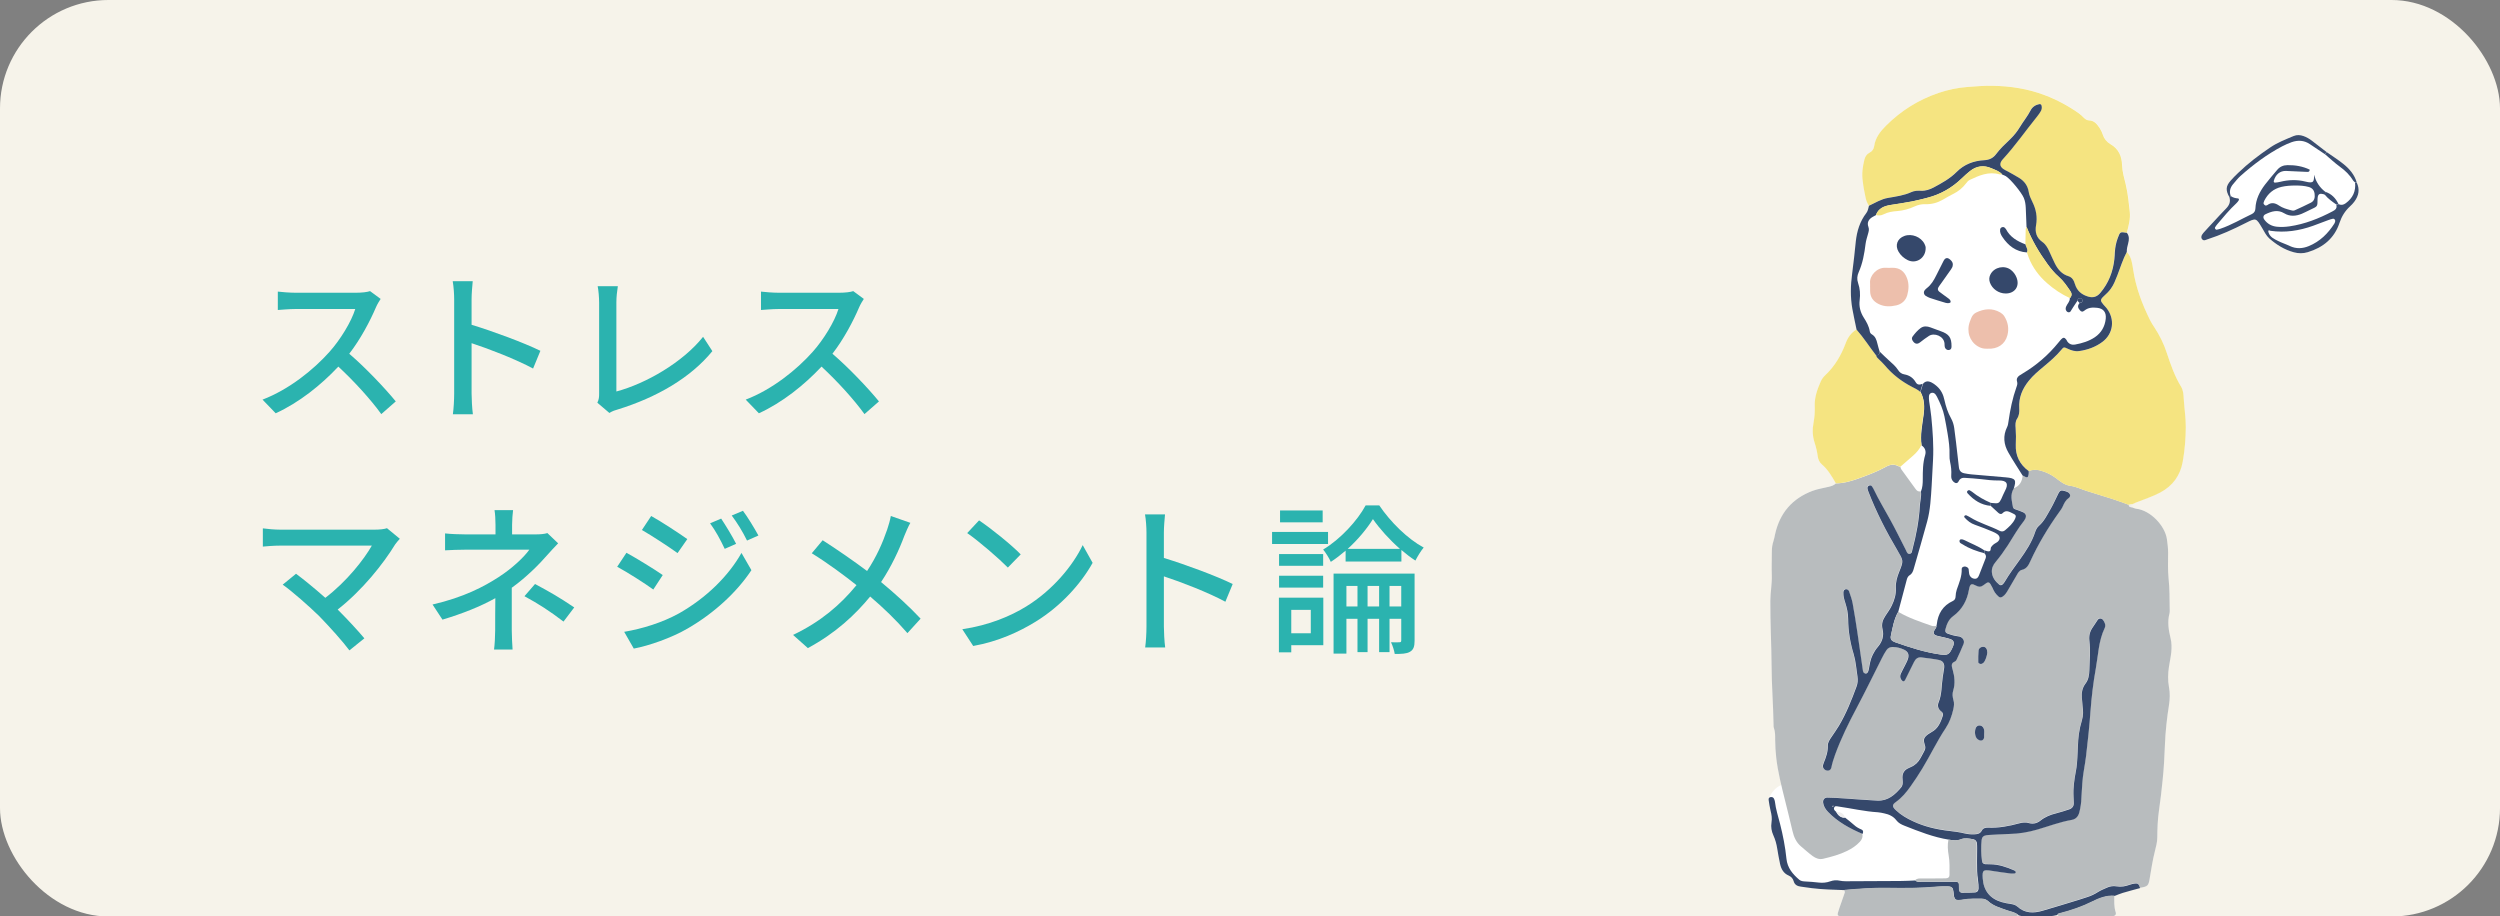 <?xml version="1.0" encoding="UTF-8"?><svg id="_イヤー_2" xmlns="http://www.w3.org/2000/svg" viewBox="0 0 461 169"><rect x="0" y="0" width="461" height="169" fill="#808080" stroke="none"/><defs><style>.cls-1{fill:none;}.cls-2{fill:#f6f3ea;}.cls-3{fill:#eeeded;}.cls-4{fill:#f5e481;}.cls-5{fill:#fff;}.cls-6{fill:#edbfac;}.cls-7{fill:#b8bcbe;}.cls-8{fill:#b6babd;}.cls-9{fill:#2bb3af;}.cls-10{fill:#35486b;}.cls-11{fill:#3a4d6f;}</style></defs><g id="_イヤー_1-2"><rect class="cls-2" width="461" height="169" rx="20" ry="20"/><g><path class="cls-9" d="M70.19,55.12c-.21,.3-.66,1.05-.87,1.56-1.05,2.46-2.82,5.85-4.92,8.55,3.09,2.64,6.72,6.51,8.58,8.79l-2.67,2.34c-1.95-2.7-4.95-6-7.92-8.76-3.21,3.42-7.23,6.63-11.55,8.61l-2.43-2.52c4.86-1.86,9.36-5.46,12.33-8.79,2.04-2.28,4.05-5.58,4.77-7.92h-11.01c-1.17,0-2.79,.15-3.27,.18v-3.39c.6,.09,2.34,.21,3.27,.21h11.13c1.11,0,2.1-.12,2.61-.3l1.95,1.44Z"/><path class="cls-9" d="M98.3,67.96c-3.18-1.71-8.04-3.6-11.34-4.68v9.27c0,.93,.09,2.76,.24,3.84h-3.69c.15-1.05,.24-2.67,.24-3.84v-17.34c0-.96-.09-2.34-.27-3.36h3.69c-.09,.99-.21,2.31-.21,3.36v4.68c3.96,1.2,9.69,3.33,12.69,4.8l-1.35,3.27Z"/><path class="cls-9" d="M110.15,74.26c.3-.6,.33-1.05,.33-1.68v-16.77c0-.96-.12-2.34-.27-3.03h3.72c-.15,.93-.27,2.01-.27,3v16.41c5.4-1.44,12.21-5.34,15.99-10.08l1.71,2.64c-3.99,4.89-10.2,8.52-17.49,10.77-.36,.09-.93,.27-1.5,.63l-2.22-1.89Z"/><path class="cls-9" d="M159.29,55.12c-.21,.3-.66,1.05-.87,1.56-1.05,2.46-2.82,5.85-4.92,8.55,3.09,2.64,6.72,6.51,8.58,8.79l-2.67,2.34c-1.95-2.7-4.95-6-7.92-8.76-3.21,3.42-7.23,6.63-11.55,8.61l-2.43-2.52c4.86-1.86,9.36-5.46,12.33-8.79,2.04-2.28,4.05-5.58,4.77-7.92h-11.01c-1.17,0-2.79,.15-3.27,.18v-3.39c.6,.09,2.34,.21,3.27,.21h11.13c1.11,0,2.1-.12,2.61-.3l1.95,1.44Z"/><path class="cls-9" d="M73.73,99.35c-.36,.39-.66,.75-.87,1.05-2.16,3.54-6,8.4-10.59,12,1.77,1.77,3.72,3.87,4.92,5.31l-2.76,2.22c-1.2-1.62-3.63-4.32-5.55-6.3-1.8-1.77-5.07-4.65-6.75-5.82l2.46-2.01c1.14,.84,3.42,2.67,5.4,4.44,3.96-3.03,7.11-7.05,8.58-9.63h-16.86c-1.2,0-2.61,.12-3.24,.18v-3.36c.81,.12,2.22,.24,3.24,.24h17.34c.96,0,1.8-.09,2.31-.27l2.37,1.95Z"/><path class="cls-9" d="M94.37,116.24c0,1.11,.09,2.61,.15,3.54h-3.42c.12-.87,.21-2.43,.21-3.54,0-1.62,0-4.02,.03-5.94-2.79,1.56-6.06,2.85-9.75,3.96l-1.83-2.79c5.76-1.32,9.54-3.33,12.21-5.07,2.52-1.62,4.68-3.69,5.64-5.04h-11.76c-1.08,0-2.85,.06-3.78,.12v-3.12c1.02,.12,2.7,.18,3.72,.18h5.58v-1.77c0-.9-.06-2.01-.18-2.7h3.42c-.09,.69-.18,1.83-.18,2.7v1.77h4.38c.78,0,1.56-.06,2.13-.24l1.98,1.89c-.63,.66-1.41,1.47-1.95,2.1-1.53,1.77-3.96,4.2-6.6,6.09v7.86Zm4.29-8.55c2.79,1.5,4.38,2.4,7.23,4.32l-1.98,2.61c-2.61-1.98-4.5-3.21-7.2-4.68l1.95-2.25Z"/><path class="cls-9" d="M122.21,106.04l-1.74,2.67c-1.56-1.14-4.77-3.18-6.66-4.2l1.71-2.58c1.86,1.02,5.28,3.12,6.69,4.11Zm3.03,7.05c5.01-2.85,9.09-6.87,11.49-11.13l1.83,3.18c-2.7,4.08-6.87,7.92-11.73,10.74-3.03,1.77-7.23,3.21-9.96,3.72l-1.77-3.09c3.33-.57,6.99-1.68,10.14-3.42Zm1.5-13.68l-1.8,2.58c-1.53-1.11-4.74-3.21-6.57-4.26l1.71-2.58c1.86,1.02,5.22,3.24,6.66,4.26Zm9,.87l-2.1,.93c-.81-1.71-1.65-3.27-2.7-4.71l2.04-.87c.78,1.17,2.07,3.27,2.76,4.65Zm4.11-1.53l-2.1,.93c-.84-1.71-1.77-3.21-2.82-4.62l2.07-.87c.84,1.11,2.1,3.18,2.85,4.56Z"/><path class="cls-9" d="M167.87,96.41c-.36,.6-.84,1.74-1.11,2.4-.93,2.52-2.4,5.7-4.29,8.52,2.64,2.19,5.22,4.53,7.29,6.75l-2.43,2.67c-2.16-2.49-4.38-4.62-6.87-6.75-2.73,3.33-6.36,6.75-11.49,9.51l-2.73-2.43c5.1-2.43,8.73-5.55,11.7-9.18-2.19-1.74-5.28-4.05-8.25-5.88l2.01-2.4c2.49,1.59,5.79,3.87,8.19,5.67,1.74-2.61,2.88-5.22,3.72-7.68,.24-.69,.54-1.77,.66-2.46l3.6,1.26Z"/><path class="cls-9" d="M189.24,111.83c4.83-2.97,8.58-7.47,10.41-11.31l1.83,3.27c-2.16,3.87-5.85,7.98-10.53,10.86-3.03,1.86-6.84,3.63-11.49,4.47l-2.01-3.09c5.01-.75,8.91-2.43,11.79-4.2Zm-1.02-9.6l-2.37,2.43c-1.56-1.59-5.28-4.83-7.5-6.36l2.19-2.34c2.13,1.41,6,4.53,7.68,6.27Z"/><path class="cls-9" d="M225.96,110.96c-3.18-1.71-8.04-3.6-11.34-4.68v9.27c0,.93,.09,2.76,.24,3.84h-3.69c.15-1.05,.24-2.67,.24-3.84v-17.34c0-.96-.09-2.34-.27-3.36h3.69c-.09,.99-.21,2.31-.21,3.36v4.68c3.96,1.2,9.69,3.33,12.69,4.8l-1.35,3.27Z"/><path class="cls-9" d="M244.89,100.31h-10.32v-2.22h10.32v2.22Zm-.87,18.66h-5.91v1.32h-2.28v-10.08h8.19v8.76Zm-.03-14.64h-8.13v-2.16h8.13v2.16Zm-8.13,1.83h8.13v2.19h-8.13v-2.19Zm8.04-9.84h-7.86v-2.19h7.86v2.19Zm-5.79,16.14v4.32h3.6v-4.32h-3.6Zm16.23-19.26c2.07,3.06,5.19,6.15,8.19,7.77-.54,.63-1.14,1.65-1.53,2.4-.84-.54-1.71-1.2-2.58-1.95v2.13h-10.29v-2.01c-.87,.75-1.8,1.47-2.73,2.07-.3-.69-.93-1.68-1.41-2.28,3.18-1.89,6.33-5.34,7.83-8.13h2.52Zm6.51,24.93c0,1.05-.18,1.68-.87,2.07-.63,.36-1.53,.39-2.79,.39-.09-.6-.39-1.56-.69-2.16,.72,.03,1.35,.03,1.56,0,.27,0,.33-.09,.33-.36v-3.96h-2.16v6.15h-1.92v-6.15h-2.13v6.15h-1.86v-6.15h-2.04v6.42h-2.37v-14.76h14.94v12.36Zm-10.53-6.3v-3.78h-2.04v3.78h2.04Zm7.83-10.62c-1.92-1.68-3.75-3.72-4.98-5.49-1.08,1.74-2.73,3.75-4.65,5.49h9.63Zm-3.84,10.62v-3.78h-2.13v3.78h2.13Zm4.08,0v-3.78h-2.16v3.78h2.16Z"/></g><g><g><path class="cls-5" d="M402.18,71.28c-1.18-1.93-1.91-4.04-2.61-6.16-.57-1.72-1.35-3.33-2.35-4.84-.27-.4-.54-.81-.75-1.25-1.47-2.97-2.64-6.04-3.13-9.35-.17-1.13-.31-2.33-1.16-3.24h0c-.02-.54,.11-1.05,.25-1.57,.18-.67,.23-1.34-.22-1.94,.33-1.27,.68-2.56,.55-3.87-.18-1.69-.34-3.38-.74-5.04-.28-1.18-.64-2.35-.68-3.57-.05-1.67-.64-3.01-2.15-3.88-.69-.4-1.17-1-1.42-1.79-.13-.41-.33-.82-.57-1.18-.46-.69-.96-1.38-1.92-1.4-.42-.01-.73-.23-1.01-.51-.28-.27-.55-.56-.87-.78-1.96-1.38-4.06-2.51-6.29-3.36-3.12-1.18-6.38-1.68-9.7-1.74-1.51-.02-3.01,.1-4.51,.21-1.86,.14-3.66,.52-5.41,1.11-3.69,1.25-6.92,3.28-9.69,6.05-1.06,1.06-1.93,2.18-2.16,3.71-.08,.55-.35,.98-.88,1.26-.5,.26-.8,.73-.93,1.26-.33,1.33-.52,2.67-.3,4.04,.08,.48,.1,.97,.21,1.44,.24,1.03,.26,2.13,.92,3.03h0c-.14,.45-.16,.92-.48,1.33-1.19,1.54-1.74,3.33-1.95,5.24-.21,1.97-.4,3.95-.67,5.92-.3,2.18-.35,4.34,.03,6.51,.23,1.29,.52,2.56,.78,3.84-1,.59-1.6,1.46-2.02,2.56-.82,2.2-2,4.2-3.73,5.84-.35,.33-.66,.72-.85,1.17-.64,1.48-1.18,2.97-1.11,4.62,.05,1.01-.03,2.02-.23,3.04-.23,1.19-.19,2.41,.19,3.6,.26,.83,.46,1.69,.59,2.54,.09,.62,.31,1.12,.77,1.51,1.13,.97,1.85,2.23,2.57,3.49-.35,.37-.82,.48-1.3,.61-.99,.25-2,.38-2.96,.74-3.76,1.41-6.06,4.08-6.93,7.99-.09,.42-.17,.86-.3,1.27-.2,.61-.3,1.22-.3,1.86,.01,1.46-.07,2.92-.01,4.38,.06,1.61-.26,3.19-.27,4.8-.03,4.03,.2,8.06,.23,12.09,.03,3.55,.3,7.09,.36,10.63,0,.24,0,.5,.07,.72,.25,.71,.23,1.44,.23,2.17,0,1.12,.07,2.22,.2,3.34,.2,1.7,.54,3.36,.93,5.01-1.24,.49-1.91,1.6-2.21,2.24-.15,.09-.22,.25-.19,.46,.11,.67,.19,1.35,.36,2,.18,.72,.28,1.43,.17,2.16-.14,.85,.01,1.64,.36,2.41,.34,.75,.56,1.55,.69,2.37,.15,.96,.33,1.92,.53,2.87,.2,.94,.65,1.73,1.59,2.14,.48,.21,.78,.55,.92,1.05,.19,.65,.68,.91,1.3,.99,.67,.09,1.35,.19,2.02,.28,2.03,.27,4.07,.28,6.11,.37-.03,.07-.05,.13-.04,.21-.02,.04-.07,.08-.06,.1,.03,.07,.09,.13,.13,.19-.35,1.01-.71,2.01-1.05,3.02-.45,1.34-.44,1.35,.98,1.36,4.77,0,9.55,0,14.32,0,5.36,0,10.72,0,16.07,0,.57,0,1.18,.12,1.71-.22,.51,.13,1.02,.27,1.56,.26,1.87-.03,3.75,.11,5.59-.34,.26,.42,.68,.29,1.05,.3,2.86,0,5.71,0,8.57,0,.19,0,.39,0,.58-.01,.48-.04,.72-.3,.56-.78-.32-1-.25-2.01-.24-3.02,.49-.19,.98-.41,1.49-.56,1.06-.31,2.14-.59,3.21-.89,1.43-.23,1.56-.37,1.78-1.64,.3-1.72,.55-3.45,.98-5.14,.2-.8,.42-1.62,.43-2.43,.03-1.7,.07-3.4,.32-5.08,.27-1.82,.47-3.65,.66-5.49,.22-2.18,.35-4.36,.42-6.53,.09-2.49,.36-4.94,.75-7.38,.18-1.12,.22-2.2,0-3.32-.24-1.25-.18-2.52,0-3.78,.13-.91,.35-1.81,.43-2.73,.07-.82,.07-1.64-.13-2.46-.37-1.51-.61-3.05-.21-4.61,.08-.32,.05-.68,.04-1.02-.01-1.8,0-3.59-.2-5.39-.17-1.59-.08-3.21-.09-4.82,0-.83-.11-1.64-.22-2.46-.35-2.5-3.05-5.33-5.65-5.62-.28-.03-.55-.17-.83-.27,0-.18,0-.37,0-.55,.22-.1,.44-.21,.66-.3,1.53-.62,3.11-1.11,4.58-1.89,2.3-1.23,3.68-3.11,4.14-5.67,.38-2.11,.56-4.23,.57-6.37,.01-1.81-.29-3.58-.39-5.37-.04-.7-.09-1.47-.48-2.11Z"/><path class="cls-5" d="M434.57,33.64c-.41-1.44-1.36-2.52-2.49-3.42-.97-.77-2.02-1.44-3.03-2.15-.92-.71-1.83-1.43-2.76-2.13-.46-.35-.96-.64-1.52-.84-.62-.22-1.23-.26-1.84,0-1.47,.62-2.96,1.19-4.3,2.1-2.09,1.42-4.1,2.94-5.91,4.69-.49,.47-.98,.94-1.42,1.46-.88,1.02-.91,1.74-.2,3.03,.26,.84-.04,1.5-.64,2.1-.79,.79-1.54,1.63-2.3,2.45-.63,.68-1.27,1.35-1.88,2.04-.41,.47-.46,.88-.19,1.17,.31,.33,.63,.11,.94,0,2.46-.79,4.8-1.86,7.1-3.03,1.9-.96,1.89-.95,3.01,.94,.39,.67,.75,1.42,1.31,1.91,1.32,1.16,2.8,2.09,4.53,2.56,.87,.24,1.72,.24,2.58-.02,2.83-.86,4.9-2.53,5.85-5.41,.39-1.18,1.02-2.2,1.94-3.04,.29-.26,.56-.55,.79-.86,.82-1.1,1.05-2.28,.43-3.55Z"/></g><g><path class="cls-7" d="M393.1,93.54c.28,.09,.54,.23,.83,.27,2.6,.29,5.3,3.12,5.65,5.62,.11,.82,.22,1.63,.22,2.46,0,1.61-.08,3.23,.09,4.82,.19,1.8,.18,3.59,.2,5.39,0,.34,.04,.7-.04,1.02-.41,1.56-.16,3.1,.21,4.61,.2,.83,.2,1.65,.13,2.46-.08,.92-.3,1.82-.43,2.73-.19,1.26-.24,2.53,0,3.78,.21,1.12,.17,2.2,0,3.32-.39,2.44-.66,4.9-.75,7.38-.08,2.17-.2,4.36-.43,6.53-.19,1.84-.39,3.67-.66,5.49-.25,1.69-.3,3.38-.32,5.08-.01,.81-.23,1.63-.43,2.43-.44,1.7-.68,3.42-.98,5.14-.22,1.26-.35,1.41-1.78,1.64-.24-.73-.39-.9-.93-.84-.33,.04-.67,.12-.99,.23-.79,.29-1.58,.44-2.43,.29-.63-.11-1.26,0-1.85,.28-.53,.25-1.08,.46-1.57,.77-.62,.4-1.27,.71-1.97,.93-.56,.18-1.11,.37-1.67,.54-2.19,.67-4.37,1.34-6.57,1.98-1.67,.49-3.27,.5-4.66-.77-.33-.3-.75-.42-1.2-.48-.58-.08-1.16-.19-1.71-.35-2.14-.63-3.32-2.13-3.47-4.36-.11-1.54,.07-1.67,1.63-1.41,1.2,.2,2.4,.35,3.61,.51,.24,.03,.48,0,.72-.04,.06,0,.1-.14,.14-.22,.01-.03-.02-.09-.05-.13-.07-.07-.13-.15-.22-.18-1.44-.62-2.9-1.15-4.49-1.14-.29,0-.58,0-.88-.02-.33-.02-.54-.23-.59-.55-.18-1.31-.2-2.62-.07-3.93,.05-.51,.33-.76,.85-.86,.19-.04,.39-.04,.58-.05,1.22-.06,2.43-.16,3.65-.18,1.77-.03,3.48-.32,5.18-.81,2.1-.61,4.15-1.4,6.32-1.78,.84-.15,1.27-.71,1.45-1.46,.2-.85,.34-1.72,.37-2.6,.03-.88,.11-1.75,.16-2.62,.09-1.71,.49-3.37,.69-5.06,.33-2.75,.62-5.51,.82-8.28,.2-2.67,.5-5.33,.99-7.96,.45-2.48,.5-5.04,1.62-7.38,.24-.51,.05-1.05-.29-1.51-.26-.35-.74-.37-.99-.01-.31,.44-.58,.9-.89,1.34-.54,.75-.75,1.57-.64,2.48,.22,1.8,.05,3.6,0,5.4-.03,.88-.16,1.78-.7,2.5-.61,.8-.77,1.66-.69,2.61,.04,.48,.07,.97,.13,1.45,.12,.93,.15,1.86-.12,2.75-.5,1.6-.69,3.23-.74,4.89-.02,.63-.07,1.26-.09,1.89-.03,.83-.1,1.65-.26,2.47-.3,1.58-.55,3.17-.45,4.79,.02,.34,.02,.68,.05,1.02,.06,.68-.22,1.14-.86,1.35-.78,.26-1.57,.52-2.37,.72-1.05,.26-2.04,.64-2.9,1.33-.66,.53-1.38,.7-2.19,.47-.59-.16-1.17-.1-1.73,.05-1.89,.52-3.79,.88-5.76,.8-.46-.02-.93,.09-1.14,.51-.33,.64-.86,.7-1.46,.72-.59,.02-1.16-.03-1.74-.17-.9-.22-1.81-.34-2.73-.45-2.33-.27-4.61-.78-6.75-1.78-1.15-.54-2.24-1.18-3.18-2.05-.69-.65-.72-1,0-1.52,1.09-.78,1.94-1.78,2.69-2.86,.75-1.08,1.48-2.17,2.17-3.29,1.49-2.45,2.71-5.07,4.32-7.46,.72-1.07,1.14-2.25,1.41-3.49,.13-.58,.2-1.13,.02-1.72-.17-.56-.22-1.16-.04-1.73,.41-1.31,.24-2.61-.11-3.89-.17-.61-.35-1.14,.42-1.46,.12-.05,.24-.18,.3-.31,.45-.97,.91-1.93,1.3-2.93,.24-.61-.11-1.18-.75-1.36-.28-.08-.58-.06-.86-.14-.47-.12-.94-.25-1.39-.43-.3-.12-.44-.4-.36-.72,.25-.95,.58-1.85,1.43-2.47,1.66-1.21,2.58-2.87,2.92-4.88,.04-.24,.1-.48,.19-.7,.1-.24,.3-.39,.58-.29,.27,.1,.54,.23,.8,.35,.4,.17,.73,.09,1.08-.18,1.02-.77,1.06-.75,1.65,.39,.16,.3,.27,.63,.46,.91,.19,.28,.42,.53,.67,.76,.24,.22,.53,.2,.8,.02,.45-.32,.72-.78,1-1.24,.52-.88,1.03-1.77,1.55-2.65,.25-.42,.48-.92,.98-1.03,.9-.2,1.23-.87,1.56-1.59,1.47-3.19,3.27-6.2,5.32-9.06,.25-.35,.52-.72,.69-1.11,.26-.59,.53-1.12,1.09-1.51,.41-.29,.28-.83-.2-1.06-.22-.1-.45-.18-.69-.24-.57-.14-.77-.04-1.04,.5-.46,.91-.86,1.86-1.37,2.74-.65,1.13-1.21,2.34-2.23,3.23-.33,.29-.54,.69-.67,1.11-.61,1.88-1.68,3.5-2.82,5.09-.97,1.34-1.95,2.67-2.8,4.1-.1,.17-.22,.32-.36,.46-.2,.19-.46,.23-.66,.06-.69-.57-1.23-1.25-1.34-2.18-.1-.78,.21-1.43,.69-2.01,.82-.97,1.56-1.99,2.24-3.06,.97-1.51,1.85-3.09,2.98-4.51,.09-.11,.17-.24,.23-.37,.26-.52,.13-.97-.4-1.21-.44-.2-.91-.35-1.36-.52-.24-.09-.46-.19-.51-.46-.2-1.14-.54-2.29,.15-3.39,1.12-.4,1.58-1.26,1.67-2.38,.04,.02,.08,.04,.12,.06,.77,.46,.95,.38,1.02-.45,.01-.14,0-.28-.01-.42,.7-.27,1.36-.31,2.12-.1,1.05,.29,2,.73,2.86,1.38,.81,.62,1.62,1.3,2.66,1.44,1.08,.15,2.03,.63,3.04,.95,1.62,.52,3.25,1,4.86,1.52,.97,.31,1.92,.68,2.88,1.03,.06,.32,.26,.46,.58,.46Zm-26.64,26.81c0-.66-.27-1.05-.67-1.09-.44-.04-.9,.24-.95,.7-.07,.71-.05,1.44-.05,2.15,0,.19,.37,.37,.57,.31,.24-.07,.44-.21,.56-.42,.32-.54,.48-1.15,.54-1.65Zm-.58,15.1c0-.39,.08-.78-.09-1.15-.15-.32-.41-.54-.79-.55-.32,0-.62,.24-.72,.61-.12,.43-.13,.87-.01,1.29,.09,.33,.29,.6,.61,.78,.5,.27,.97,.02,1-.55,0-.14,0-.29,0-.44Z"/><path class="cls-7" d="M343.4,153.76c.15,.58-.06,1.04-.44,1.46-.67,.73-1.48,1.26-2.36,1.69-1.4,.69-2.91,1.09-4.42,1.45-.71,.17-1.37-.1-1.92-.5-.74-.54-1.42-1.17-2.13-1.76-.9-.75-1.34-1.75-1.6-2.88-.45-1.94-.93-3.86-1.41-5.79-.63-2.54-1.28-5.07-1.58-7.68-.13-1.12-.19-2.22-.2-3.34,0-.73,.02-1.46-.23-2.17-.08-.22-.07-.48-.07-.72-.06-3.55-.34-7.08-.36-10.63-.03-4.03-.25-8.06-.23-12.09,.01-1.61,.33-3.18,.27-4.8-.06-1.46,.02-2.92,.01-4.38,0-.64,.1-1.25,.3-1.86,.13-.41,.21-.84,.3-1.27,.87-3.91,3.17-6.58,6.93-7.99,.96-.36,1.98-.49,2.96-.74,.48-.12,.94-.24,1.3-.61,1.62-.03,3.14-.52,4.63-1.07,1.59-.58,3.17-1.2,4.65-2.02,.73-.4,1.45-.51,2.21-.11,.13,.07,.28,.09,.42,.13,.04,.14,.05,.3,.13,.41,.88,1.22,1.78,2.42,2.65,3.65,.25,.36,.52,.56,.96,.47,.13,.89-.15,1.74-.2,2.61-.15,2.73-.66,5.4-1.36,8.04-.08,.31-.06,.75-.48,.82-.52,.09-.59-.4-.76-.73-.96-1.86-1.87-3.75-2.88-5.58-1.01-1.83-2.1-3.62-3-5.52-.1-.22-.22-.44-.37-.62-.13-.15-.33-.19-.53-.1-.2,.09-.31,.27-.28,.46,.03,.24,.11,.47,.2,.7,1.44,3.73,3.26,7.28,5.3,10.72,1.16,1.95,1.19,1.94,.35,4.01-.39,.96-.67,1.93-.61,2.98,.06,1.15-.27,2.23-.76,3.24-.32,.65-.75,1.25-1.15,1.86-.5,.76-.78,1.53-.55,2.47,.3,1.21-.03,2.32-.84,3.26-.38,.45-.69,.94-.96,1.46-.42,.84-.57,1.75-.72,2.66-.1,.59-.34,.88-.65,.81-.42-.1-.44-.47-.49-.8-.33-2.26-.64-4.53-.98-6.79-.27-1.78-.54-3.56-.87-5.33-.14-.76-.41-1.5-.66-2.23-.1-.31-.45-.46-.7-.37-.26,.1-.34,.31-.35,.58-.03,.65,.15,1.25,.34,1.86,.31,.98,.53,1.98,.54,3.01,.01,2.21,.38,4.36,1.01,6.47,.41,1.36,.49,2.77,.71,4.16,.1,.62,.04,1.25-.18,1.87-.91,2.47-1.88,4.91-3.22,7.18-.44,.75-.96,1.47-1.45,2.19-.3,.45-.62,.92-.61,1.46,.03,1.16-.34,2.2-.77,3.24-.06,.13-.1,.28-.13,.42-.08,.46,.2,.86,.67,.97,.41,.09,.78-.11,.87-.56,.17-.81,.42-1.6,.7-2.38,1.09-2.98,2.48-5.81,3.97-8.61,1.62-3.05,3.12-6.17,4.69-9.25,.24-.48,.5-.95,.8-1.39,.26-.38,.64-.6,1.12-.59,.74,.01,1.45,.19,2.11,.49,.75,.35,.99,.9,.75,1.68-.14,.46-.39,.89-.6,1.32-.23,.48-.5,.95-.72,1.43-.14,.32-.16,.67,0,.99,.09,.16,.22,.34,.38,.4,.21,.09,.34-.09,.43-.28,.54-1.09,1.1-2.17,1.62-3.27,.29-.6,.71-.92,1.38-.83,1.06,.14,2.13,.25,3.17,.46,.83,.16,1.14,.76,.98,1.65-.08,.48-.16,.96-.23,1.44-.25,1.58-.15,3.21-.77,4.74-.25,.62-.09,1.25,.51,1.69,.26,.19,.37,.47,.27,.77-.4,1.22-.87,2.39-2.1,3.03-.22,.11-.42,.24-.62,.39-.77,.58-.94,.93-.62,1.88,.15,.47,.14,.83-.09,1.24-.25,.42-.46,.86-.69,1.28-.42,.74-.99,1.32-1.79,1.65-.18,.07-.35,.17-.53,.25-.69,.33-.99,.91-1.01,1.65,0,.24,.03,.49,.05,.73,.03,.4-.03,.81-.28,1.11-1.14,1.39-2.45,2.55-4.41,2.45-2.04-.1-4.08-.28-6.12-.41-1.02-.07-2.04-.13-3.06-.15-.59,0-.88,.39-.8,.96,.09,.65,.41,1.17,.87,1.64,1.78,1.88,4,3.07,6.34,4.08Z"/><path class="cls-4" d="M344.63,37.93c-.65-.91-.68-2-.92-3.03-.11-.47-.14-.96-.21-1.44-.22-1.37-.03-2.72,.3-4.04,.13-.53,.43-1.01,.93-1.26,.54-.27,.8-.7,.88-1.26,.23-1.53,1.1-2.65,2.16-3.71,2.77-2.77,6-4.79,9.69-6.05,1.74-.59,3.54-.97,5.41-1.11,1.5-.11,3-.24,4.51-.21,3.33,.05,6.58,.55,9.7,1.74,2.24,.85,4.34,1.98,6.29,3.36,.32,.22,.59,.51,.87,.78,.29,.28,.59,.5,1.01,.51,.96,.03,1.45,.71,1.92,1.4,.24,.36,.44,.77,.57,1.18,.25,.79,.74,1.39,1.42,1.79,1.51,.87,2.1,2.21,2.15,3.88,.04,1.22,.4,2.4,.68,3.57,.39,1.66,.56,3.35,.74,5.04,.14,1.31-.22,2.6-.55,3.87-1.28-.22-1.26-.21-1.7,.97-.31,.83-.47,1.68-.53,2.56-.03,.44-.05,.88-.09,1.31-.24,2.34-1.06,4.43-2.6,6.23-.61,.71-1.31,.94-2.21,.68-1.21-.35-2.08-1.07-2.45-2.28-.21-.69-.49-1.27-1.23-1.5-1.2-.38-1.94-1.25-2.48-2.33-.37-.74-.7-1.5-1.04-2.25-.31-.67-.66-1.29-1.29-1.74-1.08-.76-1.38-1.81-1.14-3.08,.28-1.49,.01-2.9-.66-4.25-.3-.61-.59-1.22-.7-1.91-.17-1.13-.8-1.97-1.77-2.56-.66-.41-1.35-.78-2.03-1.16-.3-.17-.62-.29-.89-.49-.64-.47-.7-.98-.22-1.62,.06-.08,.12-.15,.19-.22,2.26-2.49,4.18-5.25,6.3-7.86,.24-.3,.47-.62,.66-.96,.17-.3,.22-.64,.14-.99-.05-.22-.22-.34-.42-.3-.71,.14-1.29,.54-1.61,1.16-.55,1.1-1.35,2.02-1.97,3.07-.5,.85-1.11,1.6-1.82,2.27-.91,.88-1.83,1.75-2.6,2.76-.53,.7-1.23,1.04-2.13,1.08-1.96,.1-3.72,.76-5.12,2.17-1.22,1.23-2.71,2.04-4.21,2.85-.74,.4-1.52,.66-2.37,.62-.59-.03-1.21,0-1.73,.23-1.39,.64-2.88,.83-4.36,1.09-1.27,.22-2.35,.91-3.49,1.44Z"/><path class="cls-4" d="M392.52,93.09c-.96-.35-1.91-.72-2.88-1.03-1.62-.52-3.25-1-4.86-1.52-1.01-.32-1.96-.8-3.04-.95-1.04-.14-1.85-.82-2.66-1.44-.86-.65-1.81-1.09-2.86-1.38-.76-.21-1.42-.17-2.12,.1-1.66-1.21-2.47-2.87-2.38-4.89,.05-1.02,.05-2.03-.03-3.05-.05-.58-.07-1.19,.26-1.7,.39-.61,.46-1.26,.41-1.95-.14-1.95,.58-3.61,1.79-5.1,.77-.95,1.7-1.74,2.63-2.51,1.2-.99,2.38-2,3.38-3.21,.39-.47,.45-.47,1.12-.16,.67,.32,1.36,.54,2.11,.44,1.56-.22,3.03-.75,4.3-1.69,2.03-1.51,2.35-4.19,.8-6.2-.18-.23-.39-.43-.58-.65-.63-.73-.64-.94,.03-1.57,.46-.43,.92-.86,1.3-1.38,.55-.76,.87-1.62,1.21-2.48,.57-1.44,1.01-2.93,1.74-4.31,.85,.91,.99,2.11,1.16,3.24,.49,3.31,1.66,6.38,3.13,9.35,.21,.43,.48,.84,.75,1.25,1,1.51,1.79,3.11,2.35,4.84,.7,2.13,1.44,4.24,2.61,6.16,.39,.64,.44,1.41,.48,2.11,.1,1.79,.4,3.57,.39,5.37-.02,2.14-.19,4.26-.57,6.37-.46,2.56-1.84,4.44-4.14,5.67-1.46,.78-3.05,1.27-4.58,1.89-.22,.09-.44,.2-.66,.3-.19,.03-.38,.06-.58,.09Z"/><path class="cls-10" d="M343.4,153.76c-2.34-1.01-4.55-2.2-6.34-4.08-.45-.48-.78-.99-.87-1.64-.08-.57,.22-.97,.8-.96,1.02,.01,2.04,.08,3.06,.15,2.04,.13,4.08,.31,6.12,.41,1.95,.09,3.26-1.07,4.41-2.45,.25-.3,.31-.71,.28-1.11-.02-.24-.05-.49-.05-.73,.01-.74,.31-1.31,1.01-1.65,.18-.08,.35-.18,.53-.25,.8-.33,1.38-.9,1.79-1.65,.24-.42,.45-.86,.69-1.28,.24-.4,.25-.77,.09-1.24-.31-.94-.15-1.3,.62-1.88,.19-.14,.4-.27,.62-.39,1.23-.64,1.7-1.82,2.1-3.03,.1-.3-.01-.58-.27-.77-.6-.44-.77-1.07-.51-1.69,.63-1.53,.52-3.16,.77-4.74,.08-.48,.15-.96,.23-1.44,.16-.89-.15-1.49-.98-1.65-1.05-.21-2.11-.32-3.17-.46-.67-.09-1.09,.24-1.38,.83-.53,1.1-1.08,2.18-1.62,3.27-.09,.18-.23,.37-.43,.28-.16-.07-.29-.24-.38-.4-.17-.32-.15-.67,0-.99,.22-.49,.48-.95,.72-1.43,.21-.44,.46-.86,.6-1.32,.24-.78,0-1.33-.75-1.68-.66-.31-1.37-.48-2.11-.49-.48,0-.86,.21-1.12,.59-.3,.44-.56,.91-.8,1.39-1.56,3.08-3.07,6.2-4.69,9.25-1.49,2.8-2.88,5.63-3.97,8.61-.28,.78-.53,1.56-.7,2.38-.09,.45-.47,.66-.87,.56-.47-.11-.75-.51-.67-.97,.03-.14,.07-.28,.13-.42,.43-1.04,.8-2.08,.77-3.24-.01-.54,.31-1.01,.61-1.46,.49-.73,1-1.44,1.45-2.19,1.34-2.27,2.31-4.71,3.22-7.18,.23-.62,.28-1.25,.18-1.87-.22-1.39-.3-2.8-.71-4.16-.64-2.11-1-4.26-1.01-6.47,0-1.03-.23-2.03-.54-3.01-.19-.6-.37-1.21-.34-1.86,.01-.26,.09-.48,.35-.58,.25-.09,.6,.06,.7,.37,.25,.74,.52,1.47,.66,2.23,.33,1.77,.6,3.55,.87,5.33,.34,2.26,.65,4.52,.98,6.79,.05,.33,.06,.7,.49,.8,.3,.07,.55-.22,.65-.81,.15-.91,.3-1.82,.72-2.66,.26-.52,.57-1.01,.96-1.46,.81-.95,1.14-2.05,.84-3.26-.24-.95,.05-1.72,.55-2.47,.4-.61,.84-1.2,1.15-1.86,.49-1.01,.82-2.09,.76-3.24-.06-1.05,.22-2.02,.61-2.98,.84-2.07,.8-2.05-.35-4.01-2.04-3.44-3.86-6.99-5.3-10.72-.09-.22-.17-.46-.2-.7-.02-.2,.08-.37,.28-.46,.2-.1,.4-.06,.53,.1,.15,.18,.26,.41,.37,.62,.9,1.89,1.99,3.68,3,5.52,1.01,1.83,1.92,3.72,2.88,5.58,.17,.33,.25,.82,.76,.73,.42-.07,.39-.51,.48-.82,.7-2.64,1.21-5.31,1.36-8.04,.05-.87,.33-1.73,.2-2.61,.3-.73,.34-1.5,.34-2.28,0-1.5,0-2.99,.44-4.45,.2-.7,0-1.34-.65-1.77-.29-1.91,.12-3.78,.37-5.65,.19-1.43,.16-2.81-.52-4.11-.03-.56,.28-1.03,.36-1.56,.48-.63,1.08-.58,1.68-.26,.34,.18,.65,.42,.94,.68,.76,.67,1.17,1.55,1.37,2.51,.26,1.19,.63,2.33,1.23,3.4,.31,.55,.49,1.16,.58,1.79,.12,.86,.22,1.73,.33,2.6,.18,1.54,.36,3.08,.53,4.63,.07,.61,.38,.98,.98,1.1,.43,.08,.86,.16,1.29,.2,2.13,.19,4.25,.37,6.38,.55,1.84,.16,1.97,.51,1.46,2.07-.69,1.1-.35,2.25-.15,3.39,.05,.28,.27,.38,.51,.46,.46,.17,.92,.31,1.36,.52,.53,.24,.66,.69,.4,1.21-.07,.13-.14,.26-.23,.37-1.13,1.41-2.01,2.99-2.98,4.51-.69,1.07-1.43,2.09-2.24,3.06-.49,.58-.79,1.23-.69,2.01,.11,.93,.66,1.61,1.34,2.18,.21,.17,.47,.14,.66-.06,.14-.14,.26-.29,.36-.46,.84-1.43,1.83-2.76,2.8-4.1,1.14-1.59,2.21-3.21,2.82-5.09,.14-.42,.34-.82,.67-1.11,1.02-.89,1.57-2.1,2.23-3.23,.51-.88,.91-1.83,1.37-2.74,.27-.54,.47-.64,1.04-.5,.23,.06,.47,.13,.69,.24,.47,.23,.6,.77,.2,1.06-.56,.39-.83,.92-1.09,1.51-.17,.4-.43,.76-.69,1.11-2.05,2.86-3.85,5.86-5.32,9.06-.33,.72-.67,1.39-1.56,1.59-.5,.11-.74,.61-.98,1.03-.52,.88-1.03,1.77-1.55,2.65-.27,.46-.54,.93-1,1.24-.27,.19-.56,.21-.8-.02-.25-.23-.48-.48-.67-.76-.19-.28-.31-.61-.46-.91-.59-1.14-.64-1.16-1.65-.39-.35,.26-.68,.35-1.08,.18-.27-.12-.53-.25-.8-.35-.28-.1-.48,.05-.58,.29-.09,.22-.15,.46-.19,.7-.34,2.01-1.27,3.67-2.92,4.88-.85,.62-1.18,1.52-1.43,2.47-.09,.32,.06,.6,.36,.72,.45,.18,.92,.31,1.39,.43,.28,.07,.59,.06,.86,.14,.63,.18,.98,.76,.75,1.36-.39,.99-.85,1.96-1.3,2.93-.06,.12-.18,.26-.3,.31-.78,.31-.59,.85-.42,1.46,.36,1.28,.52,2.57,.11,3.89-.18,.57-.13,1.17,.04,1.73,.18,.59,.11,1.14-.02,1.72-.28,1.25-.7,2.42-1.41,3.49-1.6,2.39-2.82,5-4.32,7.46-.68,1.12-1.41,2.22-2.17,3.29-.76,1.08-1.6,2.08-2.69,2.86-.73,.52-.7,.87,0,1.52,.93,.88,2.03,1.52,3.18,2.05,2.14,1,4.41,1.52,6.75,1.78,.92,.11,1.84,.23,2.73,.45,.58,.14,1.15,.19,1.74,.17,.6-.02,1.14-.08,1.46-.72,.21-.42,.68-.53,1.14-.51,1.97,.08,3.87-.28,5.76-.8,.57-.15,1.15-.21,1.73-.05,.81,.23,1.54,.06,2.19-.47,.85-.68,1.84-1.07,2.9-1.33,.8-.2,1.59-.46,2.37-.72,.63-.21,.92-.68,.86-1.35-.03-.34-.03-.68-.05-1.02-.09-1.62,.15-3.21,.45-4.79,.16-.82,.22-1.64,.26-2.47,.02-.63,.08-1.26,.09-1.89,.04-1.66,.24-3.29,.74-4.89,.28-.9,.25-1.83,.12-2.75-.06-.48-.1-.97-.13-1.45-.07-.95,.08-1.81,.69-2.61,.55-.71,.67-1.61,.7-2.5,.06-1.8,.23-3.6,0-5.4-.11-.91,.1-1.73,.64-2.48,.31-.43,.58-.9,.89-1.34,.25-.35,.73-.34,.99,.01,.35,.46,.54,1,.29,1.51-1.12,2.34-1.17,4.9-1.62,7.38-.48,2.64-.79,5.29-.99,7.96-.2,2.76-.49,5.53-.82,8.28-.2,1.69-.6,3.35-.69,5.06-.05,.87-.13,1.75-.16,2.62-.03,.88-.16,1.75-.37,2.6-.18,.75-.61,1.32-1.45,1.46-2.17,.38-4.22,1.17-6.32,1.78-1.69,.49-3.41,.78-5.18,.81-1.22,.02-2.43,.12-3.65,.18-.19,.01-.39,.02-.58,.05-.52,.1-.8,.35-.85,.86-.13,1.31-.11,2.63,.07,3.93,.04,.32,.25,.52,.59,.55,.29,.02,.58,.02,.88,.02,1.6,0,3.06,.52,4.49,1.14,.08,.04,.15,.11,.22,.18,.03,.03,.06,.09,.05,.13-.03,.08-.08,.21-.14,.22-.24,.03-.49,.07-.72,.04-1.21-.16-2.41-.31-3.61-.51-1.56-.26-1.73-.13-1.63,1.41,.15,2.24,1.33,3.73,3.47,4.36,.56,.16,1.14,.27,1.71,.35,.45,.07,.87,.18,1.2,.48,1.39,1.27,3,1.26,4.66,.77,2.2-.64,4.38-1.31,6.57-1.98,.56-.17,1.11-.37,1.67-.54,.7-.22,1.35-.53,1.97-.93,.49-.31,1.04-.53,1.57-.77,.59-.28,1.22-.39,1.85-.28,.85,.15,1.64,0,2.43-.29,.32-.12,.65-.19,.99-.23,.54-.06,.69,.1,.93,.84-1.07,.29-2.14,.57-3.21,.89-.51,.15-.99,.37-1.49,.56-1.52-.1-2.88,.45-4.18,1.1-1.84,.92-3.76,1.56-5.74,2.08-.23,.06-.48,.07-.61,.33-1.84,.45-3.72,.31-5.59,.34-.54,0-1.05-.13-1.56-.26-.63-.58-1.48-.67-2.25-.95-1.18-.43-2.41-.75-3.37-1.65-.33-.3-.75-.45-1.2-.45-1.11,0-2.23-.04-3.34,.15-1.57,.27-1.74,.14-1.87-1.45-.06-.7-.28-.95-1-.97-.63-.02-1.26-.02-1.89,.04-3.05,.29-6.11,.29-9.16,.24-2.67-.05-5.33,.15-7.99,.38-2.04-.09-4.08-.11-6.11-.37-.67-.09-1.35-.19-2.02-.28-.63-.08-1.12-.34-1.3-.99-.14-.5-.44-.84-.92-1.05-.94-.4-1.38-1.19-1.59-2.14-.2-.95-.38-1.91-.53-2.87-.13-.82-.35-1.62-.69-2.37-.35-.77-.5-1.56-.36-2.41,.12-.73,.02-1.45-.17-2.16-.17-.66-.25-1.33-.36-2-.04-.28,.09-.48,.37-.52,.25-.04,.49,.04,.61,.28,.08,.17,.16,.36,.18,.55,.16,1.41,.61,2.75,.95,4.11,.54,2.12,.96,4.26,1.18,6.44,.17,1.68,1.16,2.84,2.37,3.87,.3,.25,.7,.29,1.1,.31,.82,.04,1.65,.1,2.47,.2,.74,.09,1.46,.02,2.15-.23,.57-.2,1.12-.25,1.71-.12,.38,.08,.77,.11,1.16,.11,3.36,0,6.71-.02,10.07-.05,.92,0,1.84-.06,2.77-.1,.3,.36,.71,.24,1.08,.24,1.8,.01,3.59,0,5.39,0,.34,0,.68,0,1.02,0,.34,.01,.54,.19,.56,.53,.02,.34,0,.68,.03,1.02,.03,.27,.21,.46,.48,.46,.82,0,1.65,0,2.47-.05,.35-.02,.59-.32,.59-.72,0-.48-.01-.98-.09-1.45-.2-1.16-.19-2.32-.19-3.49,0-.83,.01-1.65,.02-2.48,0-.29,0-.58-.03-.87-.04-.44-.32-.72-.74-.79-.72-.12-1.48-.26-2.16,.01-.78,.32-1.52,.21-2.28,.07-2.84-.45-5.5-1.51-8.16-2.56-.59-.23-1.13-.49-1.54-1.03-.55-.72-1.35-1.08-2.23-1.26-.38-.08-.76-.17-1.15-.2-2.48-.15-4.89-.72-7.34-1.07-.29-.04-.59-.15-.73,.21-.14,.33,.09,.54,.31,.73,.04,.03,.07,.06,.11,.09,.36,.62,.83,1.08,1.61,1.04,.55,.45,1.13,.87,1.65,1.35,.4,.37,.84,.61,1.33,.82,.39,.17,.39,.48,.22,.83Zm22.51-52.28c.28,.07,.57,.21,.84,.19,.47-.05,.24-.56,.43-.81,.14-.19,.31-.37,.5-.52,.19-.15,.43-.23,.62-.38,.56-.43,.58-1.04,.02-1.45-.27-.2-.58-.35-.89-.48-1.08-.44-2.15-.89-3.25-1.26-.77-.26-1.36-.73-1.89-1.31-.1-.11-.14-.26,0-.37,.07-.05,.2-.1,.26-.08,.26,.11,.52,.25,.77,.4,1.7,1.06,3.65,1.57,5.42,2.48,.31,.16,.68,.15,.97-.09,.74-.63,1.48-1.26,1.89-2.18,.21-.46,.13-.69-.37-.91-.64-.28-1.28-.8-1.98-.06-.23,.24-.55,.12-.78-.1-.47-.42-.93-.85-1.39-1.28l.06-.54c.1,.01,.19,.02,.29,.03,1.05,.13,1.22,.05,1.62-.78,.23-.48,.41-.99,.67-1.46,.73-1.33,.3-1.94-1.12-1.92-1.12,.02-2.23-.11-3.34-.25-.96-.12-1.94-.16-2.91-.23-.53-.04-.91,.09-1.18,.63-.21,.44-.58,.42-.94,.09-.35-.33-.46-.72-.42-1.19,.06-.83-.03-1.65-.21-2.46-.09-.42-.13-.87-.11-1.3,.05-1.32-.14-2.62-.35-3.92-.17-1.06-.37-2.11-.58-3.16-.26-1.3-.8-2.5-1.39-3.67-.07-.13-.15-.25-.23-.37-.19-.25-.43-.4-.75-.33-.33,.08-.47,.33-.49,.64-.02,.29,0,.58,.03,.87,.13,.96,.31,1.92,.4,2.89,.26,2.66,.46,5.33,.32,8.01-.08,1.55-.16,3.11-.25,4.66-.14,2.23-.24,4.48-.83,6.65-.79,2.91-1.64,5.8-2.47,8.7-.13,.48-.3,.93-.75,1.2-.31,.19-.45,.5-.54,.83-.52,1.97-1.04,3.94-1.57,5.92-.79,1.36-1.03,2.9-1.36,4.4-.14,.63,.11,.97,.77,1.21,2.74,.97,5.51,1.87,8.4,2.27,1.29,.18,1.6-.01,2.15-1.2,.06-.13,.12-.27,.17-.4,.24-.63,.08-1.02-.56-1.25-.45-.16-.93-.25-1.4-.36-.38-.09-.76-.16-1.13-.27-.48-.15-.6-.44-.43-.88,.12-.31,.44-.53,.43-.9,.02-.09,.05-.19,.06-.28,.22-1.98,1.12-3.48,2.97-4.33,.34-.16,.49-.45,.5-.82,.02-.44,.08-.86,.22-1.28,.43-1.23,.96-2.44,.91-3.79-.01-.35,.41-.55,.77-.43,.23,.08,.46,.2,.51,.46,.05,.28,.04,.58,.1,.86,.12,.53,.5,.86,1,.9,.49,.04,.68-.31,.83-.68,.41-1.03,.82-2.07,1.21-3.11,.13-.35,.02-.67-.25-.93v-.54Zm-27.96,47.27l.19-.1s-.07-.1-.1-.09c-.07,.02-.13,.06-.2,.09l.1,.1Z"/><path class="cls-4" d="M354.16,72.33c.68,1.31,.72,2.68,.52,4.11-.25,1.87-.66,3.74-.37,5.65-.37,.74-.88,1.36-1.5,1.9-.79,.7-1.58,1.38-2.37,2.07-.14-.04-.29-.06-.42-.13-.76-.4-1.48-.29-2.21,.11-1.49,.82-3.07,1.44-4.65,2.02-1.49,.55-3.01,1.04-4.63,1.07-.72-1.27-1.45-2.53-2.57-3.49-.46-.4-.68-.89-.77-1.51-.12-.86-.32-1.72-.59-2.54-.38-1.19-.42-2.41-.19-3.6,.19-1.02,.27-2.02,.23-3.04-.08-1.66,.47-3.15,1.11-4.62,.2-.45,.5-.84,.85-1.17,1.73-1.63,2.91-3.64,3.73-5.84,.41-1.1,1.01-1.97,2.02-2.56,1.32,1.5,2.39,3.18,3.61,4.75,.07,.36,.35,.57,.59,.81,.34,.35,.71,.67,1.02,1.04,1.39,1.67,3.09,2.95,5,3.96,.56,.29,1.14,.55,1.6,.99Z"/><path class="cls-10" d="M345.95,65.53c-1.22-1.57-2.29-3.26-3.6-4.75-.26-1.28-.55-2.55-.78-3.84-.38-2.17-.33-4.33-.03-6.51,.27-1.97,.46-3.95,.67-5.92,.21-1.91,.76-3.7,1.95-5.24,.32-.42,.34-.89,.48-1.33,1.14-.53,2.22-1.22,3.49-1.44,1.48-.26,2.97-.45,4.36-1.09,.52-.24,1.13-.26,1.73-.23,.85,.04,1.63-.23,2.37-.62,1.5-.81,2.99-1.62,4.21-2.85,1.4-1.41,3.16-2.07,5.12-2.17,.9-.05,1.6-.38,2.13-1.08,.76-1.02,1.68-1.89,2.6-2.76,.71-.68,1.32-1.43,1.82-2.27,.62-1.04,1.41-1.97,1.97-3.07,.31-.62,.9-1.02,1.61-1.16,.21-.04,.37,.08,.42,.3,.08,.35,.03,.69-.14,.99-.19,.34-.42,.66-.66,.96-2.11,2.61-4.03,5.38-6.3,7.86-.07,.07-.13,.15-.19,.22-.48,.64-.42,1.15,.22,1.62,.27,.2,.6,.33,.89,.49,.68,.38,1.36,.75,2.03,1.16,.96,.59,1.59,1.43,1.77,2.56,.11,.69,.4,1.3,.7,1.91,.67,1.35,.93,2.76,.66,4.25-.23,1.27,.06,2.32,1.14,3.08,.63,.44,.98,1.07,1.29,1.74,.35,.75,.67,1.51,1.04,2.25,.54,1.08,1.28,1.96,2.48,2.33,.74,.23,1.02,.81,1.23,1.5,.37,1.22,1.24,1.93,2.45,2.28,.9,.26,1.61,.03,2.21-.68,1.53-1.8,2.35-3.9,2.6-6.23,.05-.44,.07-.87,.09-1.31,.06-.88,.22-1.73,.53-2.56,.44-1.18,.42-1.19,1.7-.97,.46,.6,.4,1.28,.22,1.94-.14,.52-.27,1.03-.25,1.57-.73,1.38-1.18,2.86-1.74,4.31-.34,.86-.66,1.73-1.21,2.48-.37,.52-.83,.95-1.3,1.38-.67,.62-.66,.84-.03,1.57,.19,.22,.4,.42,.58,.65,1.55,2.01,1.23,4.69-.8,6.2-1.26,.94-2.73,1.47-4.3,1.69-.75,.1-1.44-.12-2.11-.44-.67-.32-.73-.32-1.12,.16-1,1.21-2.18,2.21-3.38,3.21-.94,.78-1.86,1.56-2.63,2.51-1.21,1.49-1.92,3.14-1.79,5.1,.05,.69-.01,1.34-.41,1.95-.33,.51-.31,1.12-.26,1.7,.08,1.02,.08,2.03,.03,3.05-.09,2.02,.72,3.68,2.38,4.89,0,.14,.03,.28,.01,.42-.07,.83-.25,.91-1.02,.45-.04-.02-.08-.04-.12-.06-.87-1.4-1.79-2.78-2.61-4.22-.87-1.51-1.04-3.1-.23-4.73,.15-.29,.19-.65,.24-.98,.31-2.17,.74-4.31,1.48-6.38,.12-.33,.22-.64,.11-.99-.15-.49,.03-.85,.43-1.13,.2-.14,.41-.26,.62-.39,2.53-1.51,4.73-3.41,6.59-5.71,.15-.19,.3-.38,.47-.56,.38-.4,.63-.4,.94,.01,.09,.11,.14,.26,.22,.38,.35,.48,.84,.66,1.41,.56,1.3-.24,2.56-.61,3.67-1.36,1.2-.82,1.85-1.98,2-3.41,.12-1.18-.43-1.89-1.59-2.01-.83-.09-1.64-.07-2.35,.52-.35,.29-.58,.22-.85-.09-.38-.43-.44-.85-.04-1.3,.13-.05,.29-.06,.38-.15,.15-.12,.21-.31,.11-.5-.13-.23-.34-.3-.59-.21-.2,.07-.25,.25-.3,.44-.27,.4-.53,.8-.8,1.21-.16,.24-.29,.5-.46,.74-.18,.26-.54,.22-.74-.04-.2-.26-.2-.51-.09-.82,.2-.54,.73-.93,.69-1.57,.41-.42,.39-.88,.08-1.32-.64-.92-1.25-1.85-2.1-2.59-.81-.7-1.49-1.53-2.12-2.4-1.55-2.13-2.87-4.38-3.84-6.83-.04-1.17-.09-2.33-.14-3.5-.03-.63-.11-1.26-.36-1.85-.41-.98-2.39-3.42-3.31-4.01-.2-.13-.44-.19-.66-.29-.52-.62-1.29-.84-1.99-1.15-1.41-.62-2.75-.45-3.96,.51-.53,.42-1.03,.88-1.52,1.35-1.82,1.75-3.94,2.97-6.4,3.59-.94,.24-1.88,.48-2.83,.67-1.28,.25-2.58,.44-3.87,.64-1.21,.19-2.26,.6-2.73,1.86-.21,.11-.43,.22-.64,.35-.71,.43-1.05,1.02-.74,1.84,.17,.45,.04,.85-.08,1.28-.17,.61-.37,1.22-.45,1.84-.22,1.79-.53,3.56-1.27,5.22-.29,.64-.35,1.32-.11,1.99,.36,1.03,.43,2.09,.29,3.17-.15,1.16,.13,2.22,.75,3.2,.5,.78,.96,1.58,1.11,2.52,.04,.26,.17,.45,.39,.58,.65,.38,.86,1.01,1.02,1.7,.12,.52,.28,1.02,.43,1.54-.03,.43-.28,.63-.69,.66Z"/><path class="cls-7" d="M340.14,164.08c2.66-.23,5.31-.43,7.99-.38,3.05,.05,6.11,.05,9.16-.24,.63-.06,1.26-.06,1.89-.04,.72,.02,.94,.27,1,.97,.14,1.59,.3,1.72,1.87,1.45,1.1-.19,2.22-.16,3.34-.15,.45,0,.87,.15,1.2,.45,.96,.89,2.19,1.21,3.37,1.65,.76,.28,1.61,.36,2.25,.95-.54,.34-1.14,.22-1.71,.22-5.36,0-10.72,0-16.07,0-4.77,0-9.55,0-14.32,0-1.42,0-1.43-.01-.98-1.36,.34-1.01,.7-2.02,1.05-3.02-.02-.1-.05-.19-.07-.29,0-.07,0-.14,.04-.21Z"/><path class="cls-11" d="M434.57,33.64c.62,1.28,.39,2.45-.43,3.55-.23,.31-.5,.6-.79,.86-.92,.84-1.55,1.86-1.94,3.04-.95,2.87-3.03,4.55-5.85,5.41-.86,.26-1.71,.26-2.58,.02-1.73-.47-3.21-1.4-4.53-2.56-.56-.5-.92-1.25-1.31-1.91-1.12-1.88-1.11-1.9-3.01-.94-2.3,1.17-4.64,2.24-7.1,3.03-.31,.1-.63,.32-.94,0-.26-.28-.22-.7,.19-1.17,.61-.69,1.25-1.36,1.88-2.04,.76-.82,1.51-1.65,2.3-2.45,.6-.6,.9-1.26,.64-2.1l.24-.24c.4,.3,.86,.41,1.35,.45,.17,.01,.21,.22,.14,.34-.12,.2-.28,.4-.45,.56-1.29,1.19-2.39,2.55-3.53,3.88-.16,.18-.29,.39-.41,.59-.08,.12,.15,.43,.3,.4,.23-.05,.47-.1,.7-.18,2.03-.69,3.87-1.8,5.8-2.71,.44-.21,.64-.56,.66-1.04,.07-1.67,.78-3.09,1.77-4.39,.71-.93,1.48-1.8,2.23-2.7,.5-.6,1.13-.88,1.91-.89,1.43-.02,2.8,.21,4.1,.83,0,.29-.14,.44-.44,.42-1.31-.07-2.61-.13-3.92-.18-1.1-.04-1.95,.65-2.27,1.86-.04,.17,.1,.31,.22,.3,.33-.02,.67-.08,1-.16,1.53-.38,3.09-.42,4.61-.04,1.61,.41,1.58-.01,1.62-1.26,.31,1.29,1,2.34,2.05,3.15l-.06,.56c-.09-.04-.17-.1-.26-.12-.67-.18-.97-.04-1.07,.53-.02,.1-.03,.19-.03,.29-.02,1.6,.05,1.36-1.48,2.11-.48,.23-.95,.48-1.45,.69-1.08,.44-2.18,.53-3.22-.1-1.21-.73-2.33-.36-3.46,.18-.41,.2-.49,.59-.22,.97,.57,.8,1.37,1.23,2.33,1.33,.77,.08,1.55,.04,2.32-.07,2.82-.41,5.42-1.44,7.93-2.76,.13-.07,.25-.14,.37-.22,.38-.25,.45-.6,.34-1.02l.39-.1c.48,.23,.91,.16,1.34-.16,1.3-.95,1.9-2.21,1.72-3.83h.32Zm-15.91,8.91c-.33-.15-.47-.07-.35,.3,.27,.89,1.05,1.22,1.78,1.59,.69,.35,1.44,.58,2.14,.92,1.18,.56,2.33,.5,3.51,.02,2.06-.85,3.55-2.32,4.72-4.16,.08-.12,.11-.27,.15-.41,.06-.23-.17-.52-.4-.48-.28,.06-.56,.14-.83,.24-.95,.35-1.9,.73-2.86,1.07-2.55,.91-5.16,1.31-7.86,.92Zm4.64-8.34c-.88,0-1.74,.05-2.6,.25-1.48,.35-2.5,1.23-3.17,2.56-.06,.13-.11,.27-.14,.41-.04,.18,.27,.51,.45,.47,.09-.02,.2-.03,.27-.09,.75-.56,1.44-.38,2.15,.1,.65,.44,1.41,.65,2.16,.85,.24,.06,.47,.14,.71,.03,1.01-.47,2.04-.92,3.02-1.43,.64-.33,.75-.97,.66-1.64-.09-.64-.43-1.05-1.06-1.24-.81-.23-1.63-.27-2.45-.27Z"/><path class="cls-7" d="M359.3,154.81c.76,.15,1.5,.25,2.28-.07,.68-.27,1.44-.13,2.16-.01,.41,.07,.69,.35,.74,.79,.03,.29,.03,.58,.03,.87,0,.83-.02,1.65-.02,2.48,0,1.16,0,2.33,.19,3.49,.08,.48,.09,.97,.09,1.45,0,.39-.24,.7-.59,.72-.82,.05-1.65,.06-2.47,.05-.26,0-.45-.2-.48-.46-.03-.34,0-.68-.03-1.02-.02-.34-.22-.52-.56-.53-.34-.01-.68,0-1.02,0-1.8,0-3.59,0-5.39,0-.37,0-.79,.12-1.08-.24,.32-.39,.78-.34,1.2-.34,1.16-.01,2.32,0,3.48-.01,.34,0,.68,0,1.02-.02,.43-.03,.64-.22,.64-.63,0-1.21,.06-2.42-.16-3.62-.17-.96-.23-1.91-.04-2.88Z"/><path class="cls-7" d="M379.35,168.66c.12-.26,.37-.27,.61-.33,1.97-.52,3.9-1.16,5.74-2.08,1.3-.65,2.66-1.21,4.18-1.1,0,1.01-.08,2.02,.24,3.02,.16,.48-.08,.74-.56,.78-.19,.02-.39,.01-.58,.01-2.86,0-5.71,0-8.57,0-.37,0-.79,.12-1.05-.3Z"/><path class="cls-11" d="M411.1,36.37c-.71-1.29-.68-2,.2-3.03,.44-.51,.93-.99,1.42-1.46,1.82-1.76,3.82-3.28,5.91-4.69,1.34-.91,2.83-1.48,4.3-2.1,.61-.26,1.22-.22,1.84,0,.56,.2,1.06,.49,1.52,.84,.93,.7,1.84,1.42,2.76,2.13l-.36,.36c-.93-.62-1.86-1.24-2.78-1.86-1.05-.7-2.18-.75-3.34-.34-.59,.21-1.17,.47-1.73,.76-2.81,1.47-5.33,3.37-7.7,5.47-.5,.45-.92,1-1.36,1.51-.54,.64-.74,1.36-.44,2.17l-.24,.24Z"/><path class="cls-11" d="M428.7,28.42l.36-.36c1.01,.71,2.07,1.38,3.03,2.15,1.13,.9,2.07,1.98,2.49,3.42h-.32c-.1-.11-.24-.18-.31-.3-.64-1.05-1.49-1.88-2.49-2.6-.97-.71-1.85-1.54-2.77-2.32Z"/><path class="cls-3" d="M340.19,150.77c-.79,.04-1.25-.41-1.61-1.04,.76,0,1.41,.17,1.61,1.04Z"/><path class="cls-3" d="M392.52,93.09c.19-.03,.38-.06,.58-.09,0,.18,0,.37,0,.55-.31,0-.52-.14-.58-.46Z"/><path class="cls-3" d="M340.1,164.29c.02,.1,.05,.19,.07,.29-.05-.06-.1-.12-.13-.19,0-.02,.04-.07,.06-.1Z"/><path class="cls-10" d="M366.46,120.36c-.06,.5-.22,1.1-.54,1.65-.13,.21-.32,.35-.56,.42-.2,.06-.57-.12-.57-.31,0-.72-.02-1.44,.05-2.15,.04-.46,.51-.74,.95-.7,.4,.04,.67,.43,.67,1.09Z"/><path class="cls-10" d="M365.88,135.46c0,.15,0,.29,0,.44-.03,.57-.5,.83-1,.55-.32-.17-.52-.44-.61-.78-.11-.43-.11-.86,.01-1.29,.1-.37,.4-.62,.72-.61,.38,0,.64,.22,.79,.55,.17,.36,.09,.76,.09,1.15Z"/><path class="cls-8" d="M350.04,112.83c1.95,1.14,4.08,1.84,6.19,2.58,.26,.09,.57,.02,.85,.03,0,.37-.31,.59-.43,.9-.17,.45-.05,.73,.43,.88,.37,.11,.75,.18,1.13,.27,.47,.12,.95,.2,1.4,.36,.64,.23,.79,.62,.56,1.25-.05,.14-.11,.27-.17,.4-.55,1.18-.86,1.37-2.15,1.2-2.89-.4-5.66-1.3-8.4-2.27-.67-.24-.91-.58-.77-1.21,.33-1.5,.57-3.04,1.36-4.4Z"/><path class="cls-10" d="M346.64,64.86c.56,.54,1.11,1.09,1.68,1.6,.62,.55,1.25,1.09,1.7,1.79,.28,.43,.63,.7,1.16,.79,.91,.16,1.61,.63,2.08,1.45,.31,.54,.78,.48,1.26,.27-.08,.53-.39,1.01-.36,1.56-.46-.45-1.05-.7-1.6-.99-1.92-1-3.61-2.29-5-3.96-.31-.37-.68-.7-1.02-1.04-.24-.24-.52-.45-.59-.81,.41-.03,.66-.23,.69-.66Z"/><path class="cls-10" d="M367.07,93.28c-1.75-.16-3.1-1.04-4.24-2.31-.14-.15-.17-.35,.03-.5,.12-.09,.26-.11,.4-.03,.13,.07,.26,.14,.37,.23,1.06,.87,2.24,1.53,3.5,2.07l-.06,.54Z"/><path class="cls-10" d="M365.91,102.02c-1.4-.38-2.76-.84-3.98-1.63-.27-.17-.66-.25-.59-.7,.05-.29,.43-.34,.99-.05,1.19,.61,2.47,1.07,3.58,1.85v.54Z"/><path class="cls-4" d="M369.24,32.17c-.19,0-.4,.02-.58-.03-1.98-.55-3.71,.22-5.43,1.03-.32,.15-.52,.42-.73,.69-.63,.82-1.41,1.46-2.35,1.91-.65,.32-1.27,.7-1.91,1.06-.99,.57-2.05,.86-3.2,.82-.69-.02-1.33,.12-1.97,.41-1.01,.47-2.07,.77-3.21,.86-.86,.06-1.74,.19-2.53,.6-.45,.23-.92,.28-1.41,.12,.47-1.26,1.52-1.67,2.73-1.86,1.29-.2,2.59-.4,3.87-.64,.95-.18,1.89-.43,2.83-.67,2.46-.62,4.58-1.83,6.4-3.59,.49-.47,.99-.93,1.52-1.35,1.21-.96,2.55-1.14,3.96-.51,.7,.31,1.47,.53,1.99,1.15Z"/><path class="cls-4" d="M373.48,45.05c.02-.76,.03-1.51,.05-2.27,0-.33-.04-.67,.18-.95,.97,2.45,2.29,4.71,3.84,6.83,.63,.87,1.31,1.69,2.12,2.4,.86,.74,1.47,1.68,2.1,2.59,.31,.44,.33,.9-.08,1.32-1.56-.71-2.97-1.66-4.24-2.78-1.47-1.3-2.63-2.84-3.35-4.69-.12-.32-.23-.64-.34-.96,.27-.56-.17-1-.27-1.5Z"/><path class="cls-10" d="M383.47,55.87c-.13-.14-.26-.28-.39-.42,.04-.18,.09-.37,.3-.44,.25-.09,.46-.02,.59,.21,.11,.19,.04,.38-.11,.5-.1,.08-.25,.1-.38,.15Z"/><path class="cls-1" d="M425.9,31.27c.37,.23,.72,.47,.82,.94-.04,1.25-.01,1.66-1.62,1.26-1.52-.38-3.07-.35-4.61,.04-.33,.08-.66,.14-1,.16-.13,0-.27-.13-.22-.3,.32-1.21,1.18-1.91,2.27-1.86,1.31,.05,2.61,.12,3.92,.18,.31,.02,.44-.13,.44-.42Z"/><path class="cls-11" d="M430.81,37.71c-.75-.54-1.52-1.06-2.1-1.79l.06-.56c1.15,.38,1.93,1.17,2.44,2.25l-.39,.1Z"/><path class="cls-6" d="M366.53,64.31c-.44,0-.86-.02-1.29-.19-1.63-.64-2.54-2.31-2.19-4.14,.09-.47,.29-.93,.47-1.38,.17-.42,.47-.76,.87-.96,1.48-.72,2.98-.88,4.46-.02,.29,.17,.56,.41,.74,.69,.68,1.08,.9,2.27,.58,3.5-.44,1.7-1.82,2.59-3.64,2.49Z"/><path class="cls-6" d="M344.84,52.93c0-.24,.02-.49,0-.73-.13-1.34,1.26-2.92,2.88-2.82,.39,.03,.77,.01,1.16,0,1.4-.05,2.29,.63,2.77,1.91,.39,1.03,.34,2.08,.05,3.13-.29,1.03-1.04,1.66-2.02,1.89-1.09,.25-2.2,.28-3.26-.25-1.01-.5-1.56-1.26-1.57-2.4,0-.24,0-.48,0-.73h0Z"/><path class="cls-10" d="M355.09,45.7c.05,1.87-1.73,3.03-3.3,2.27-.71-.35-1.29-.86-1.69-1.54-.71-1.19-.24-2.45,1.07-2.92,1.36-.5,3.07,.18,3.71,1.47,.13,.26,.22,.53,.21,.72Z"/><path class="cls-10" d="M369.85,54.12c-1.3,0-2.49-.84-2.91-2.02-.19-.54-.15-1.04,.12-1.54,.71-1.32,2.57-1.71,3.75-.79,.47,.37,.81,.83,1.03,1.38,.65,1.6-.27,2.97-1.99,2.97Z"/><path class="cls-10" d="M360.09,48.84c.01,.31-.14,.56-.3,.8-.62,.87-1.24,1.74-1.85,2.62-.17,.24-.35,.46-.5,.72-.17,.29-.11,.59,.14,.79,.53,.42,1.1,.8,1.64,1.21,.23,.17,.48,.35,.48,.68,0,.21-.42,.32-.9,.19-.98-.28-1.95-.59-2.92-.91-.27-.09-.53-.23-.78-.39-.35-.23-.44-.7-.19-1.02,.12-.15,.25-.3,.41-.41,.8-.61,1.28-1.45,1.72-2.33,.43-.87,.89-1.73,1.31-2.6,.34-.73,.82-.82,1.45-.13,.21,.23,.32,.48,.3,.79Z"/><path class="cls-10" d="M359.86,63.86c0,.31-.06,.59-.41,.67-.38,.09-.76-.17-.84-.59-.04-.19-.03-.38-.04-.58-.1-1.4-1.9-2.05-2.87-1.42-.57,.37-1.11,.77-1.64,1.19-.52,.41-.97,.3-1.34-.26-.18-.26-.23-.55-.04-.81,.43-.58,.9-1.14,1.49-1.57,.56-.4,1.18-.35,1.8-.12,.63,.24,1.26,.48,1.9,.7,1.53,.53,2,1.19,1.99,2.79Z"/><path class="cls-10" d="M373.48,45.05c.1,.5,.54,.93,.27,1.5-2.02-.14-3.43-1.24-4.51-2.85-.27-.4-.49-.86-.42-1.37,.03-.2,.14-.36,.35-.43,.2-.07,.38-.03,.53,.12,.07,.07,.14,.14,.19,.22,.77,1.49,2.09,2.25,3.58,2.81Z"/></g></g></g></svg>